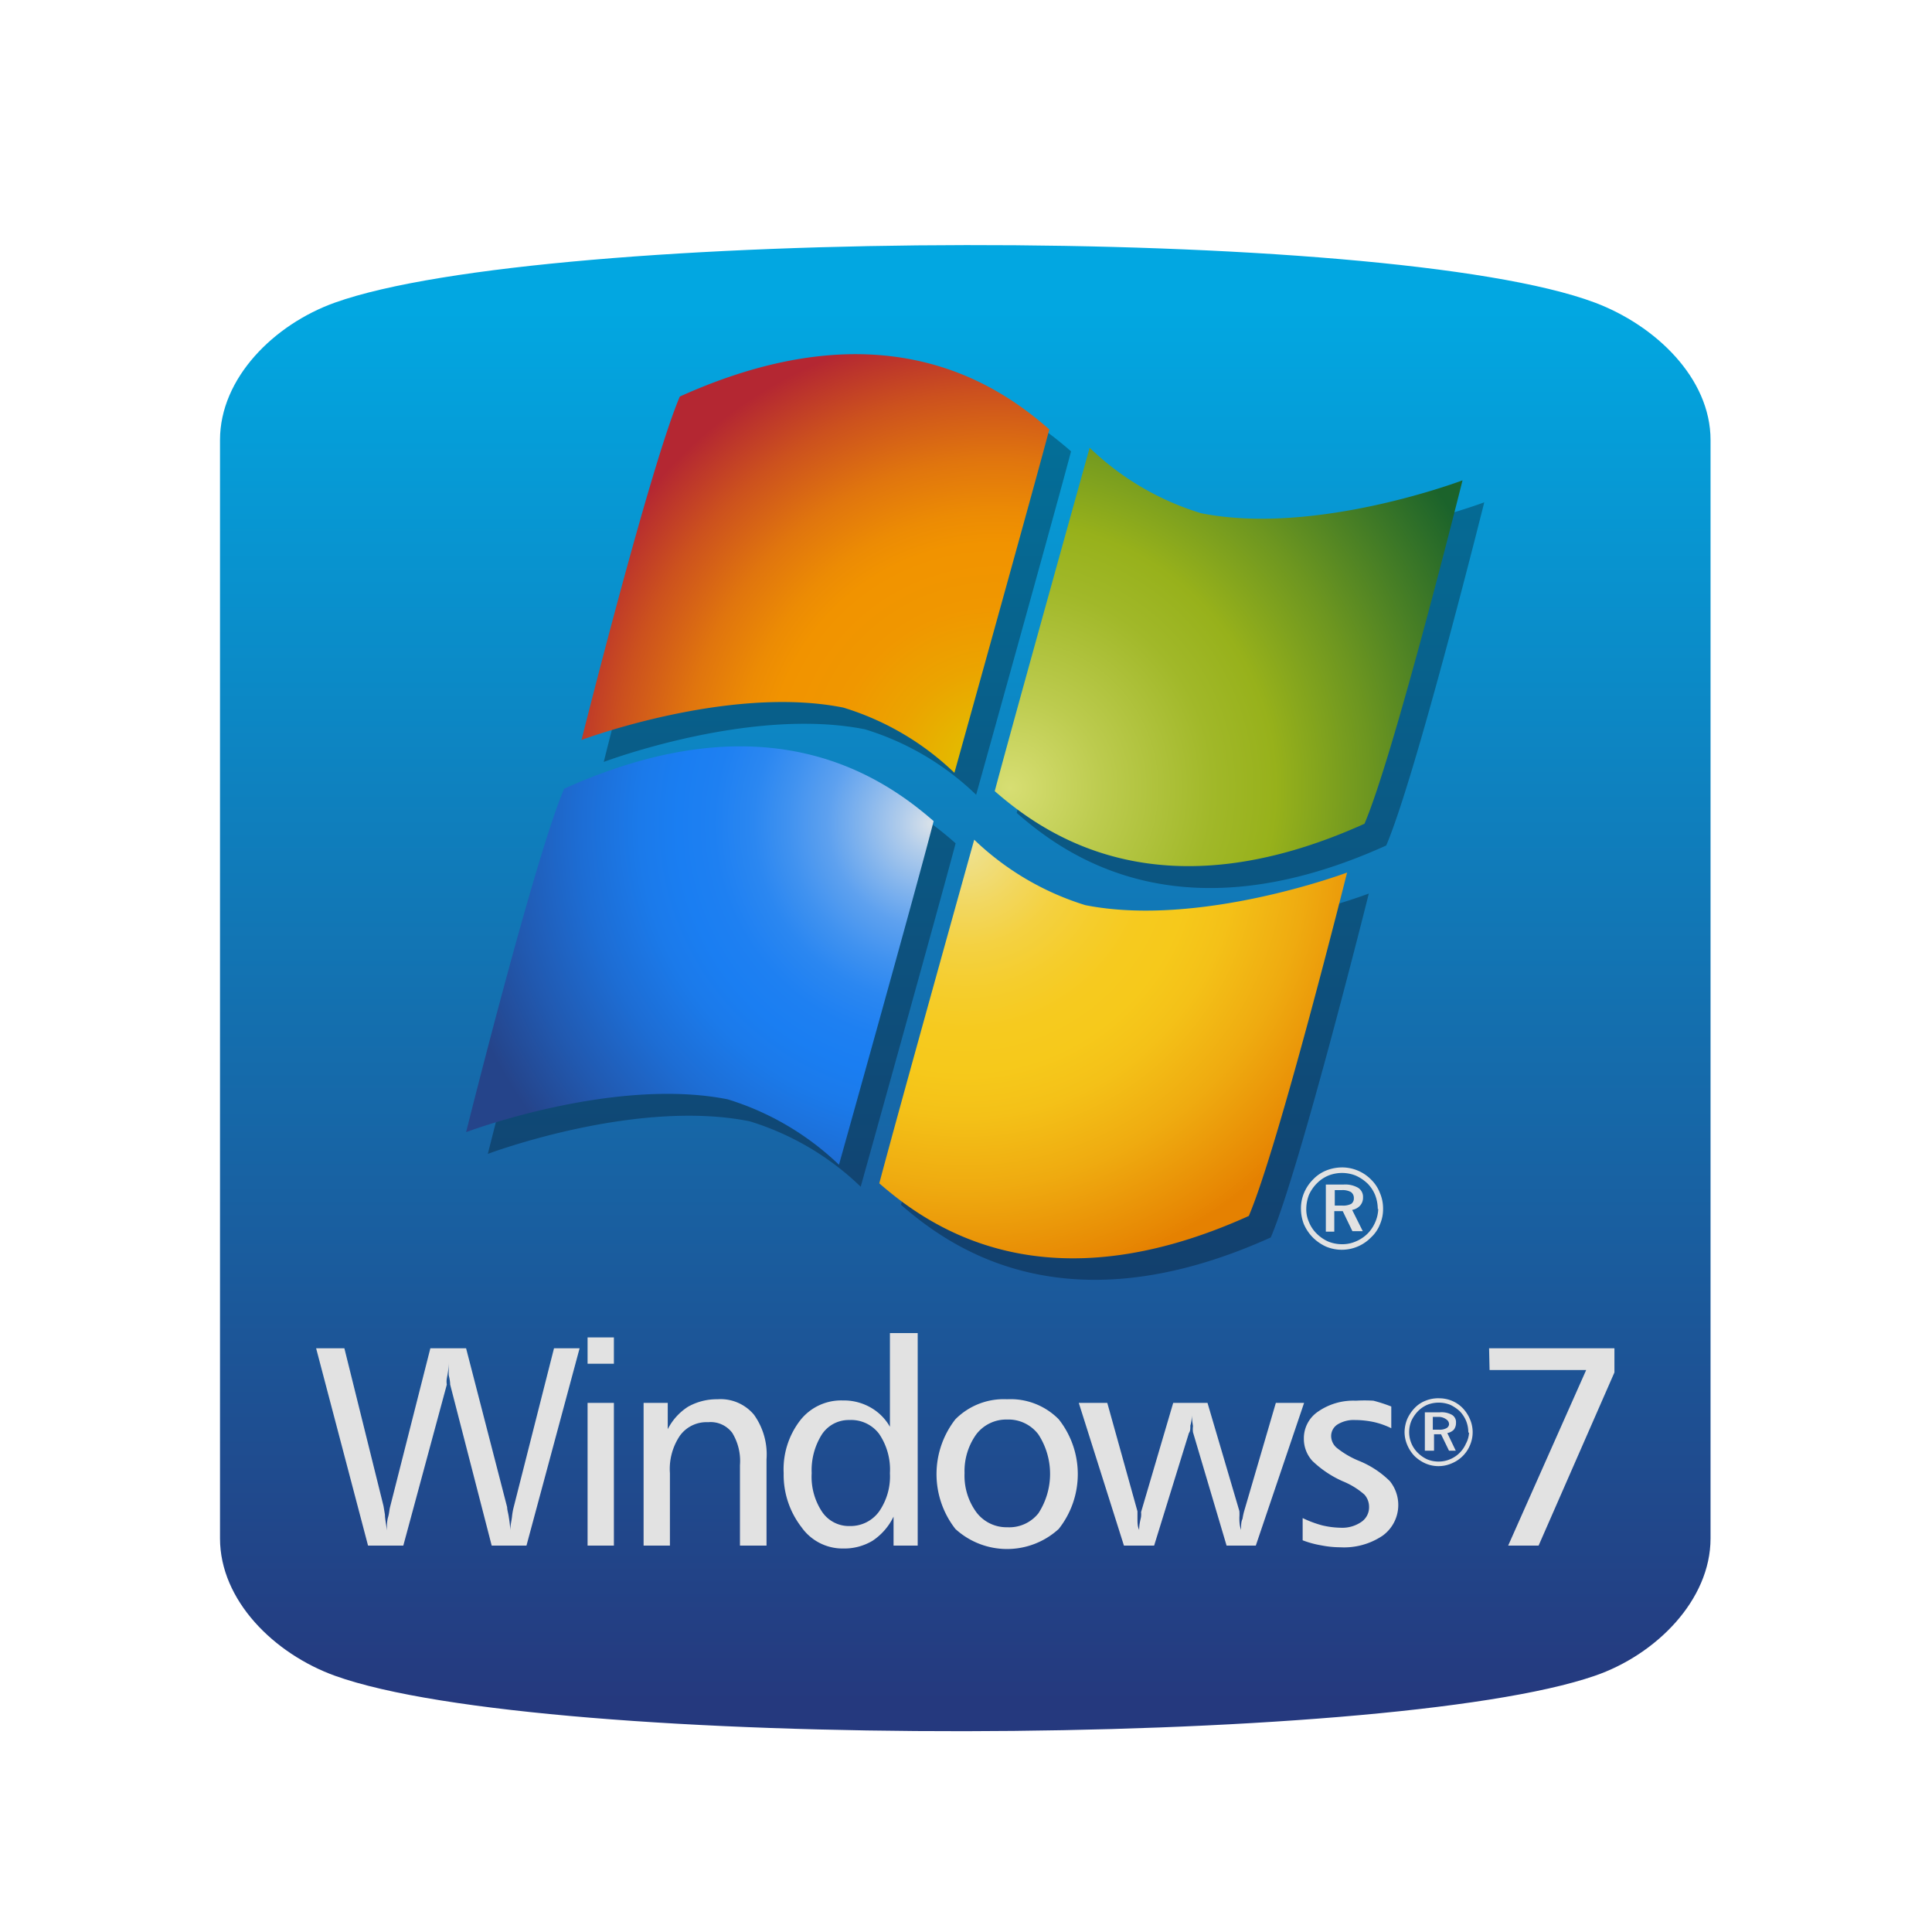 <svg id="flatten_icons" xmlns="http://www.w3.org/2000/svg" xmlns:xlink="http://www.w3.org/1999/xlink" width="80" height="80" viewBox="0 0 80 80">
  <defs>
    <linearGradient id="linear-gradient" x1="39.97" y1="12.25" x2="39.97" y2="70.46" gradientUnits="userSpaceOnUse">
      <stop offset="0.01" stop-color="#02a7e1"/>
      <stop offset="1" stop-color="#25397e"/>
    </linearGradient>
    <radialGradient id="radial-gradient" cx="41.19" cy="31.88" r="18.39" gradientUnits="userSpaceOnUse">
      <stop offset="0" stop-color="#deca00"/>
      <stop offset="0.09" stop-color="#e4b900"/>
      <stop offset="0.23" stop-color="#eba400"/>
      <stop offset="0.37" stop-color="#f09700"/>
      <stop offset="0.51" stop-color="#f19300"/>
      <stop offset="0.58" stop-color="#ec8b04"/>
      <stop offset="0.7" stop-color="#e0750e"/>
      <stop offset="0.85" stop-color="#cc511e"/>
      <stop offset="1" stop-color="#b42732"/>
    </radialGradient>
    <radialGradient id="radial-gradient-2" cx="39.97" cy="34.98" r="18.39" gradientUnits="userSpaceOnUse">
      <stop offset="0" stop-color="#eee396"/>
      <stop offset="0.04" stop-color="#efdf85"/>
      <stop offset="0.14" stop-color="#f2d75f"/>
      <stop offset="0.23" stop-color="#f4d141"/>
      <stop offset="0.33" stop-color="#f5cd2c"/>
      <stop offset="0.42" stop-color="#f6ca1f"/>
      <stop offset="0.51" stop-color="#f6c91b"/>
      <stop offset="0.61" stop-color="#f4c118"/>
      <stop offset="0.77" stop-color="#efab10"/>
      <stop offset="0.97" stop-color="#e78703"/>
      <stop offset="1" stop-color="#e58101"/>
    </radialGradient>
    <radialGradient id="radial-gradient-3" cx="41.81" cy="32.63" r="21.59" gradientUnits="userSpaceOnUse">
      <stop offset="0" stop-color="#d7de73"/>
      <stop offset="0.18" stop-color="#bccb4e"/>
      <stop offset="0.39" stop-color="#a1b829"/>
      <stop offset="0.51" stop-color="#97b11b"/>
      <stop offset="0.69" stop-color="#6d9620"/>
      <stop offset="1" stop-color="#1b632b"/>
    </radialGradient>
    <radialGradient id="radial-gradient-4" cx="38.59" cy="34.11" r="20.54" gradientUnits="userSpaceOnUse">
      <stop offset="0" stop-color="#dae2e9"/>
      <stop offset="0.06" stop-color="#b2cdeb"/>
      <stop offset="0.14" stop-color="#84b5ed"/>
      <stop offset="0.21" stop-color="#5ea1ef"/>
      <stop offset="0.29" stop-color="#4092f0"/>
      <stop offset="0.36" stop-color="#2b87f1"/>
      <stop offset="0.44" stop-color="#1e80f2"/>
      <stop offset="0.51" stop-color="#1a7ef2"/>
      <stop offset="0.59" stop-color="#1b7aea"/>
      <stop offset="0.71" stop-color="#1d6dd4"/>
      <stop offset="0.86" stop-color="#2159b0"/>
      <stop offset="1" stop-color="#25448a"/>
    </radialGradient>
  </defs>
  <path d="M13.87,12.53c8.74-3.12,43.56-3.23,52.17,0,2.5.94,4.79,3.12,4.79,5.69V63.7c0,2.56-2.26,4.82-4.79,5.69-8.68,3-43.5,3.12-52.17,0-2.52-.91-4.76-3.12-4.76-5.69V18.22C9.11,15.65,11.35,13.43,13.87,12.53Z" style="isolation: isolate;fill: url(#linear-gradient)"/>
  <path d="M61.66,55.83h5.19v1L63.71,64H62.45l3.23-7.27h-4Zm-48.57,0h1.17l1.62,6.53.06.36c0,.17.05.38.08.65,0-.2,0-.38.05-.55s.05-.3.08-.41l1.67-6.58H19.3L21,62.41c0,.12.05.26.07.42a4.46,4.46,0,0,1,.06.54c0-.2.05-.39.07-.56a2.59,2.59,0,0,1,.06-.36l1.68-6.62H24L21.8,64H20.36l-1.72-6.67q0-.15-.06-.39c0-.16,0-.34,0-.53,0,.32-.06.55-.08.68s0,.21,0,.25L16.7,64H15.24Zm18.65,4.6V64h-1.1V60.67a2.23,2.23,0,0,0-.32-1.34,1.12,1.12,0,0,0-1-.44,1.36,1.36,0,0,0-1.16.55A2.46,2.46,0,0,0,27.74,61v3H26.65V58.09h1v1.09a2.38,2.38,0,0,1,.84-.93,2.43,2.43,0,0,1,1.22-.31,1.8,1.8,0,0,1,1.51.64A2.82,2.82,0,0,1,31.74,60.43Zm-7.41-2.34h1.09V64H24.33Zm0-2.71h1.09v1.09H24.33Zm12.52-.18H38V64H37V62.8a2.5,2.5,0,0,1-.87,1,2.28,2.28,0,0,1-1.21.32,2.08,2.08,0,0,1-1.73-.88A3.54,3.54,0,0,1,32.45,61a3.31,3.31,0,0,1,.68-2.18,2.15,2.15,0,0,1,1.77-.83,2.23,2.23,0,0,1,1.13.28,2.12,2.12,0,0,1,.82.81Zm-1.68,3.6a1.33,1.33,0,0,0-1.14.6A2.78,2.78,0,0,0,33.61,61a2.62,2.62,0,0,0,.43,1.6,1.34,1.34,0,0,0,1.15.59,1.46,1.46,0,0,0,1.21-.6A2.55,2.55,0,0,0,36.85,61a2.63,2.63,0,0,0-.45-1.63A1.45,1.45,0,0,0,35.17,58.8Zm9.5-.71h1.18l1.25,4.49s0,.11,0,.29,0,.33.07.48c0-.27.07-.46.08-.56s0-.15,0-.18l1.33-4.52H50l1.32,4.48a1.93,1.93,0,0,1,0,.26c0,.15,0,.32.07.52,0-.19,0-.34.06-.46a2.84,2.84,0,0,1,.06-.29l1.32-4.51H54L52,64H50.79L49.4,59.31a1,1,0,0,1,0-.26,3.88,3.88,0,0,1-.05-.44q0,.22-.06.42c0,.13,0,.23-.06.31L47.79,64H46.54Zm12.94.15,0,.9a3.25,3.25,0,0,0-.74-.26,3.84,3.84,0,0,0-.76-.08,1.28,1.28,0,0,0-.72.18.57.57,0,0,0-.27.49.65.65,0,0,0,.23.48,3.69,3.69,0,0,0,.92.54,3.89,3.89,0,0,1,1.28.84,1.57,1.57,0,0,1-.3,2.26,2.86,2.86,0,0,1-1.75.48,4.15,4.15,0,0,1-.79-.08,4,4,0,0,1-.77-.21l0-.92a4.63,4.63,0,0,0,.8.3,3.54,3.54,0,0,0,.77.1,1.39,1.39,0,0,0,.86-.24.73.73,0,0,0,.32-.62.76.76,0,0,0-.19-.51,3.13,3.13,0,0,0-.89-.55,4.34,4.34,0,0,1-1.27-.85,1.35,1.35,0,0,1-.35-.92,1.33,1.33,0,0,1,.59-1.12A2.55,2.55,0,0,1,56.14,58a6.11,6.11,0,0,1,.73,0A6.58,6.58,0,0,1,57.61,58.24Zm-15.91-.3a2.8,2.8,0,0,1,2.14.83,3.66,3.66,0,0,1,0,4.54,3.17,3.17,0,0,1-4.28,0,3.69,3.69,0,0,1,0-4.54A2.82,2.82,0,0,1,41.7,57.94Zm0,.84a1.56,1.56,0,0,0-1.28.62A2.61,2.61,0,0,0,39.94,61a2.56,2.56,0,0,0,.49,1.62,1.56,1.56,0,0,0,1.28.62A1.54,1.54,0,0,0,43,62.66a3,3,0,0,0,0-3.26A1.55,1.55,0,0,0,41.71,58.78Zm17.93-.3a.88.88,0,0,1,.5.11.35.35,0,0,1,.16.32.46.46,0,0,1-.09.29.5.5,0,0,1-.27.14l.35.73H60l-.33-.68h-.29v.68H59V58.48Zm-.06.19h-.24v.53h.25a.6.6,0,0,0,.31-.06A.21.21,0,0,0,60,59a.23.23,0,0,0-.09-.21A.54.54,0,0,0,59.58,58.67Zm0-.77a1.4,1.4,0,0,1,.54.1,1.33,1.33,0,0,1,.46.31,1.52,1.52,0,0,1,.3.46,1.36,1.36,0,0,1,0,1.07,1.37,1.37,0,0,1-.3.45,1.42,1.42,0,0,1-.47.31,1.36,1.36,0,0,1-1.07,0,1.55,1.55,0,0,1-.46-.31,1.52,1.52,0,0,1-.3-.46,1.36,1.36,0,0,1-.11-.53,1.49,1.49,0,0,1,.11-.54,1.63,1.63,0,0,1,.32-.47,1.25,1.25,0,0,1,.44-.29A1.4,1.4,0,0,1,59.6,57.9Zm1.23,1.42a1.28,1.28,0,0,0-.09-.48,1.31,1.31,0,0,0-.26-.4,1.56,1.56,0,0,0-.4-.27,1.28,1.28,0,0,0-.48-.09,1.27,1.27,0,0,0-.47.09,1.22,1.22,0,0,0-.38.26,1.42,1.42,0,0,0-.28.41,1.22,1.22,0,0,0-.09.46,1.2,1.2,0,0,0,.36.86,1.36,1.36,0,0,0,.39.27,1.22,1.22,0,0,0,.46.09,1.19,1.19,0,0,0,.47-.09,1.23,1.23,0,0,0,.67-.65A1.06,1.06,0,0,0,60.83,59.32Z" style="fill: #e2e2e2;fill-rule: evenodd"/>
  <path d="M35.82,30.2a11.45,11.45,0,0,1,4.6,2.71s3.25-11.65,3.93-14.22c-2.17-1.9-6.91-5.15-15.3-1.36C27.83,20.18,25,31.55,25,31.55S31.08,29.25,35.82,30.2Zm10,8.18a11.44,11.44,0,0,1-4.61-2.71S38,47.32,37.31,49.89c2.17,1.89,6.91,5.14,15.31,1.35C53.83,48.4,56.68,37,56.68,37S50.58,39.33,45.85,38.38Zm4.78-16.23A11.44,11.44,0,0,1,46,19.44S42.77,31.09,42.1,33.66c2.16,1.9,6.9,5.15,15.3,1.35,1.22-2.84,4.06-14.21,4.06-14.21S55.37,23.1,50.63,22.15ZM24.26,33.56c-1.21,2.85-4.06,14.22-4.06,14.22s6.1-2.3,10.84-1.35a11.45,11.45,0,0,1,4.6,2.71s3.25-11.65,3.93-14.22C37.4,33,32.66,29.77,24.26,33.56Z" style="opacity: 0.3"/>
  <path d="M34.92,29.3A11.45,11.45,0,0,1,39.52,32s3.25-11.65,3.93-14.22c-2.17-1.9-6.91-5.15-15.3-1.36-1.22,2.85-4.07,14.22-4.07,14.22S30.18,28.35,34.92,29.3Z" style="fill: url(#radial-gradient)"/>
  <path d="M44.94,37.48a11.57,11.57,0,0,1-4.6-2.71S37.09,46.41,36.41,49c2.17,1.89,6.91,5.14,15.3,1.35,1.22-2.84,4.07-14.22,4.07-14.22S49.68,38.42,44.94,37.48Z" style="fill: url(#radial-gradient-2)"/>
  <path d="M55.63,49.05a1.07,1.07,0,0,1,.6.13.44.44,0,0,1,.21.4.49.49,0,0,1-.12.34.59.59,0,0,1-.33.18l.44.88H56l-.4-.83h-.35V51H54.9V49.05Zm-.07.23h-.29v.64h.3a.73.73,0,0,0,.38-.07.27.27,0,0,0,.11-.23.3.3,0,0,0-.12-.26A.72.72,0,0,0,55.56,49.28Zm0-.94a1.69,1.69,0,0,1,1.22.51,1.54,1.54,0,0,1,.36.55,1.61,1.61,0,0,1,.13.65,1.57,1.57,0,0,1-.13.65,1.45,1.45,0,0,1-.37.54,1.69,1.69,0,0,1-1.86.38,1.87,1.87,0,0,1-.55-.38,1.84,1.84,0,0,1-.37-.55,1.77,1.77,0,0,1-.12-.64,1.65,1.65,0,0,1,.13-.66,1.74,1.74,0,0,1,.38-.56,1.56,1.56,0,0,1,.53-.36A1.79,1.79,0,0,1,55.58,48.34Zm1.49,1.72a1.62,1.62,0,0,0-.11-.58,1.48,1.48,0,0,0-.31-.47,1.76,1.76,0,0,0-.49-.33,1.53,1.53,0,0,0-1.14,0,1.44,1.44,0,0,0-.46.31,1.6,1.6,0,0,0-.34.49,1.65,1.65,0,0,0-.11.57,1.29,1.29,0,0,0,.11.55,1.39,1.39,0,0,0,.32.48,1.58,1.58,0,0,0,.48.33,1.51,1.51,0,0,0,.56.11,1.38,1.38,0,0,0,.57-.11,1.54,1.54,0,0,0,.49-.32,1.51,1.51,0,0,0,.32-.47A1.47,1.47,0,0,0,57.07,50.06Z" style="fill: #e2e2e2;fill-rule: evenodd"/>
  <path d="M49.73,21.25a11.44,11.44,0,0,1-4.61-2.71s-3.25,11.65-3.93,14.22c2.17,1.89,6.91,5.14,15.31,1.35,1.22-2.84,4.06-14.22,4.06-14.22S54.47,22.2,49.73,21.25Z" style="fill: url(#radial-gradient-3)"/>
  <path d="M23.36,32.66C22.14,35.5,19.3,46.88,19.3,46.88s6.09-2.3,10.83-1.36a11.56,11.56,0,0,1,4.61,2.71S38,36.59,38.66,34C36.5,32.12,31.76,28.87,23.36,32.66Z" style="fill: url(#radial-gradient-4)"/>
</svg>

